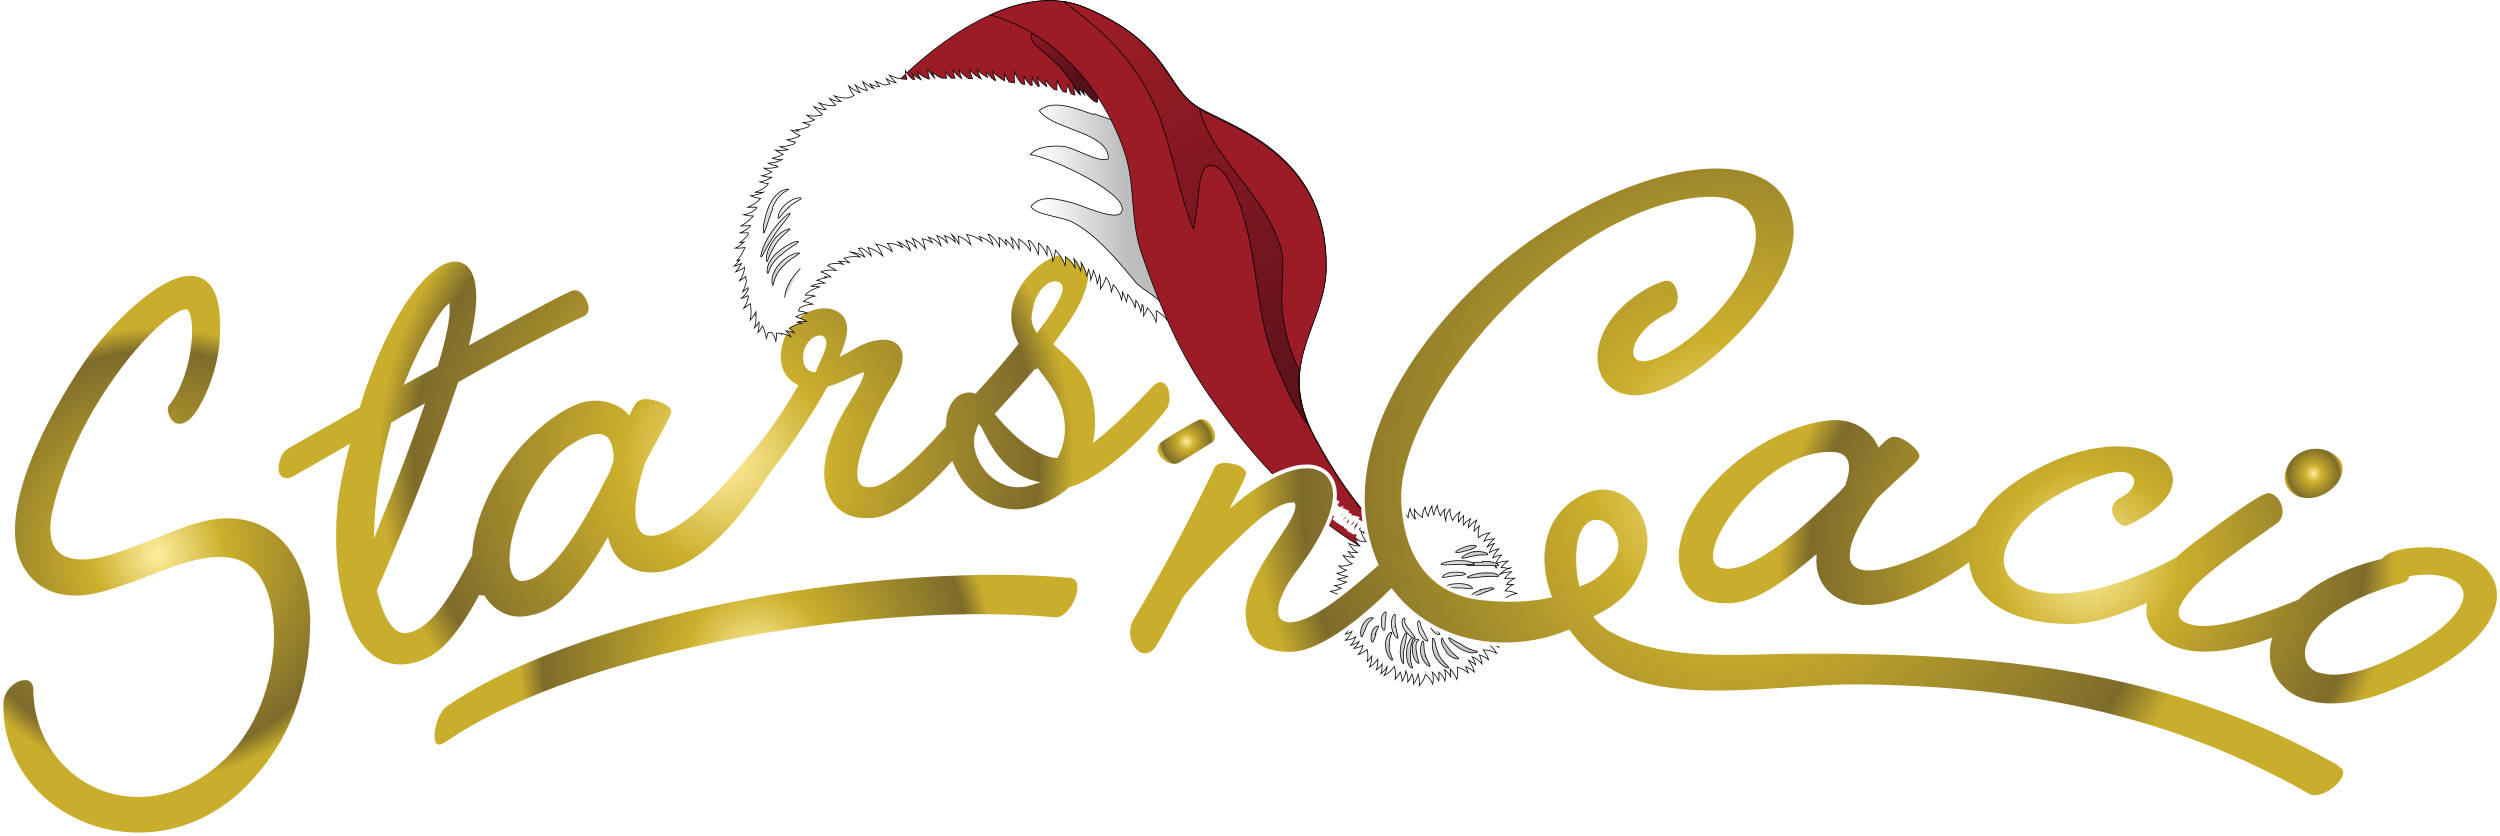 <svg xmlns="http://www.w3.org/2000/svg" xmlns:xlink="http://www.w3.org/1999/xlink" id="b" data-name="Layer 2" viewBox="0 0 652.8 218.2"><defs><style>      .bg {        mask: url(#i);      }      .bh {        mask: url(#g);      }      .bi {        mask: url(#e);      }      .bj {        fill: url(#bf);      }      .bj, .bk, .bl, .bm, .bn, .bo, .bp, .bq, .br, .bs, .bt, .bu, .bv, .bw, .bx, .by, .bz, .ca, .cb, .cc, .cd, .ce, .cf, .cg, .ch, .ci, .cj, .ck, .cl, .cm, .cn, .co, .cp, .cq, .cr, .cs, .ct, .cu, .cv, .cw, .cx, .cy, .cz, .da, .db, .dc, .dd, .de, .df, .dg {        stroke-miterlimit: 10;      }      .bj, .bk, .bl, .bm, .bn, .bo, .dg {        stroke: #fff;      }      .bk {        fill: url(#be);      }      .bl {        fill: url(#bb);      }      .bm {        fill: url(#bc);      }      .bn {        fill: url(#ba);      }      .bo {        fill: url(#bd);      }      .bp {        fill: url(#ad);      }      .bp, .bq, .br, .bs, .bt, .bu, .bv, .bw, .bx, .by, .bz, .ca, .cb, .cc, .cd, .ce, .cf, .cg, .ch, .ci, .cj, .ck, .cl, .cm, .cn, .co, .cp, .cq, .cr, .cs, .ct, .cu, .cv, .cw, .cx, .cy, .cz, .da, .db, .dc, .dd, .de, .df {        stroke: #000;        stroke-width: .2px;      }      .bq {        fill: url(#an);      }      .br {        fill: url(#ac);      }      .bs {        fill: url(#at);      }      .bt {        fill: url(#al);      }      .bu {        fill: url(#au);      }      .bv {        fill: url(#aq);      }      .bw {        fill: url(#ax);      }      .bx {        fill: url(#aw);      }      .by {        fill: url(#av);      }      .bz {        fill: url(#az);      }      .ca {        fill: url(#ay);      }      .cb {        fill: url(#ar);      }      .cc {        fill: url(#ak);      }      .cd {        fill: url(#aa);      }      .ce {        fill: url(#ah);      }      .cf {        fill: url(#ag);      }      .cg {        fill: url(#af);      }      .ch {        fill: url(#ae);      }      .ci {        fill: url(#am);      }      .cj {        fill: url(#ap);      }      .ck {        fill: url(#aj);      }      .cl {        fill: url(#ai);      }      .cm {        fill: url(#ao);      }      .cn {        fill: url(#as);      }      .co {        fill: url(#ab);      }      .cp, .dh {        fill: #fff;      }      .di {        filter: url(#f);      }      .dj {        filter: url(#j);      }      .dk {        filter: url(#h);      }      .cq {        fill: #9b1c26;      }      .cr {        fill: url(#s);      }      .cs {        fill: url(#v);      }      .ct {        fill: url(#y);      }      .cu {        fill: url(#w);      }      .cv {        fill: url(#x);      }      .cw {        fill: url(#z);      }      .cx {        fill: url(#k);      }      .cy {        fill: url(#l);      }      .cz {        fill: url(#p);      }      .da {        fill: url(#r);      }      .db {        fill: url(#q);      }      .dc {        fill: url(#o);      }      .dd {        fill: url(#m);      }      .de {        fill: url(#t);      }      .df {        fill: url(#u);      }      .dg {        fill: url(#d);      }      .dh, .dl {        stroke-width: 0px;      }      .dl {        fill: url(#n);      }    </style><radialGradient id="d" data-name="&#xA1;&#xC2;&#xC1;&#x2DA;&#xCF;&#x2C7;&#xCC;&#xCC;&#x2DA;&#xC8; &#x201E;&#xF8FF;&#x2021;&#x2030;&#xCB;&#xC2;&#xCC;&#xDA; 8593" cx="189.6" cy="120.1" fx="189.6" fy="120.1" r="90.8" gradientUnits="userSpaceOnUse"><stop offset="0" stop-color="#ffeea0"></stop><stop offset=".3" stop-color="#cbaf2c"></stop><stop offset=".9" stop-color="#7d6b2b"></stop><stop offset="1" stop-color="#c9ad2d"></stop></radialGradient><filter id="f" x="189.7" y="36.4" width="124.9" height="64.9" color-interpolation-filters="sRGB" filterUnits="userSpaceOnUse"></filter><mask id="e" data-name="mask" x="189.7" y="36.4" width="124.9" height="64.9" maskUnits="userSpaceOnUse"><g class="di"><image width="126" height="66" transform="translate(189.5 35.8)"></image></g></mask><filter id="h" x="279.7" y="42.4" width="83.8" height="112.7" color-interpolation-filters="sRGB" filterUnits="userSpaceOnUse"></filter><mask id="g" data-name="mask-1" x="279.7" y="42.4" width="83.8" height="112.7" maskUnits="userSpaceOnUse"><g class="dk"><image width="85" height="114" transform="translate(279.5 41.8)"></image></g></mask><filter id="j" x="344.5" y="139.3" width="48.6" height="48.6" color-interpolation-filters="sRGB" filterUnits="userSpaceOnUse"></filter><mask id="i" data-name="mask-2" x="344.5" y="139.3" width="48.6" height="48.6" maskUnits="userSpaceOnUse"><g class="dj"><image width="50" height="49" transform="translate(343.5 138.8)"></image></g></mask><linearGradient id="k" x1="319.8" y1="279.9" x2="316.4" y2="259.2" gradientTransform="translate(-125.8 -111.6) rotate(-22.6)" gradientUnits="userSpaceOnUse"><stop offset="0" stop-color="#531019"></stop><stop offset="1" stop-color="#9b1c26"></stop></linearGradient><linearGradient id="l" x1="303.2" y1="306.5" x2="324.1" y2="313.7" gradientTransform="translate(-125.8 -111.6) rotate(-22.6)" gradientUnits="userSpaceOnUse"><stop offset="0" stop-color="#fff"></stop><stop offset="1" stop-color="#bbbdbf"></stop></linearGradient><linearGradient id="m" x1="351.2" y1="395.2" x2="341.4" y2="267.8" xlink:href="#k"></linearGradient><linearGradient id="n" x1="349.8" y1="417.9" x2="340.5" y2="396.9" xlink:href="#k"></linearGradient><radialGradient id="o" cx="356.2" cy="435.6" fx="356.2" fy="435.6" r="22.9" gradientTransform="translate(-125.8 -111.6) rotate(-22.6)" gradientUnits="userSpaceOnUse"><stop offset="0" stop-color="#fff"></stop><stop offset="1" stop-color="#bbbdbf"></stop></radialGradient><radialGradient id="p" cx="356.2" cy="435.6" fx="356.2" fy="435.6" r="22.9" xlink:href="#o"></radialGradient><radialGradient id="q" cx="356.2" cy="435.6" fx="356.2" fy="435.6" r="22.9" xlink:href="#o"></radialGradient><radialGradient id="r" cx="356.2" cy="435.6" fx="356.2" fy="435.6" r="22.9" xlink:href="#o"></radialGradient><radialGradient id="s" cx="356.2" cy="435.6" fx="356.2" fy="435.6" r="22.9" xlink:href="#o"></radialGradient><radialGradient id="t" cx="356.2" cy="435.6" fx="356.2" fy="435.6" r="22.9" xlink:href="#o"></radialGradient><radialGradient id="u" cx="356.2" cy="435.6" fx="356.2" fy="435.6" r="22.9" xlink:href="#o"></radialGradient><radialGradient id="v" cx="356.2" cy="435.6" fx="356.2" fy="435.6" r="22.9" xlink:href="#o"></radialGradient><radialGradient id="w" cx="356.2" cy="435.6" fx="356.2" fy="435.6" r="22.9" xlink:href="#o"></radialGradient><radialGradient id="x" cx="356.2" cy="435.6" fx="356.2" fy="435.6" r="22.9" xlink:href="#o"></radialGradient><radialGradient id="y" cx="356.2" cy="435.6" fx="356.2" fy="435.6" r="22.9" xlink:href="#o"></radialGradient><radialGradient id="z" cx="356.2" cy="435.6" fx="356.2" fy="435.6" r="22.9" xlink:href="#o"></radialGradient><radialGradient id="aa" cx="356.2" cy="435.6" fx="356.2" fy="435.6" r="22.9" xlink:href="#o"></radialGradient><radialGradient id="ab" cx="356.2" cy="435.6" fx="356.2" fy="435.6" r="22.9" xlink:href="#o"></radialGradient><radialGradient id="ac" cx="356.2" cy="435.6" fx="356.2" fy="435.6" r="22.9" xlink:href="#o"></radialGradient><radialGradient id="ad" cx="356.2" cy="435.6" fx="356.2" fy="435.6" r="22.9" xlink:href="#o"></radialGradient><radialGradient id="ae" cx="356.2" cy="435.6" fx="356.2" fy="435.6" r="22.9" xlink:href="#o"></radialGradient><radialGradient id="af" cx="356.2" cy="435.6" fx="356.2" fy="435.6" r="22.9" xlink:href="#o"></radialGradient><radialGradient id="ag" cx="356.2" cy="435.6" fx="356.2" fy="435.6" r="22.9" xlink:href="#o"></radialGradient><radialGradient id="ah" cx="356.2" cy="435.6" fx="356.2" fy="435.6" r="22.9" xlink:href="#o"></radialGradient><radialGradient id="ai" cx="356.2" cy="435.6" fx="356.2" fy="435.6" r="22.9" xlink:href="#o"></radialGradient><radialGradient id="aj" cx="356.2" cy="435.6" fx="356.2" fy="435.6" r="22.9" xlink:href="#o"></radialGradient><radialGradient id="ak" cx="356.2" cy="435.6" fx="356.2" fy="435.6" r="22.9" xlink:href="#o"></radialGradient><radialGradient id="al" cx="356.2" cy="435.6" fx="356.2" fy="435.6" r="22.9" xlink:href="#o"></radialGradient><radialGradient id="am" cx="356.2" cy="435.6" fx="356.2" fy="435.6" r="22.9" xlink:href="#o"></radialGradient><radialGradient id="an" cx="356.2" cy="435.6" fx="356.2" fy="435.6" r="22.9" xlink:href="#o"></radialGradient><radialGradient id="ao" cx="356.2" cy="435.6" fx="356.2" fy="435.6" r="22.9" xlink:href="#o"></radialGradient><radialGradient id="ap" cx="356.2" cy="435.6" fx="356.2" fy="435.6" r="22.9" xlink:href="#o"></radialGradient><radialGradient id="aq" cx="356.2" cy="435.6" fx="356.2" fy="435.6" r="22.9" xlink:href="#o"></radialGradient><radialGradient id="ar" cx="356.2" cy="435.6" fx="356.2" fy="435.6" r="22.9" xlink:href="#o"></radialGradient><radialGradient id="as" cx="356.2" cy="435.6" fx="356.2" fy="435.6" r="22.9" xlink:href="#o"></radialGradient><linearGradient id="at" x1="244.8" y1="299.3" x2="232.4" y2="298.9" gradientTransform="translate(-125.8 -111.6) rotate(-22.6)" gradientUnits="userSpaceOnUse"><stop offset="0" stop-color="#fff"></stop><stop offset="1" stop-color="#d0d2d3"></stop></linearGradient><linearGradient id="au" x1="245.5" y1="280.1" x2="233.2" y2="279.7" xlink:href="#at"></linearGradient><linearGradient id="av" x1="245.3" y1="286.1" x2="232.9" y2="285.6" xlink:href="#at"></linearGradient><linearGradient id="aw" x1="245.2" y1="288.8" x2="232.8" y2="288.3" xlink:href="#at"></linearGradient><linearGradient id="ax" x1="245" y1="292.1" x2="232.7" y2="291.6" xlink:href="#at"></linearGradient><linearGradient id="ay" x1="244.9" y1="295.2" x2="232.6" y2="294.8" xlink:href="#at"></linearGradient><linearGradient id="az" x1="245.5" y1="280.6" x2="233.2" y2="280.2" xlink:href="#at"></linearGradient><radialGradient id="ba" data-name="&#xA1;&#xC2;&#xC1;&#x2DA;&#xCF;&#x2C7;&#xCC;&#xCC;&#x2DA;&#xC8; &#x201E;&#xF8FF;&#x2021;&#x2030;&#xCB;&#xC2;&#xCC;&#xDA; 8593" cx="453.4" cy="125.6" fx="453.4" fy="125.6" r="126.5" xlink:href="#d"></radialGradient><radialGradient id="bb" data-name="&#xA1;&#xC2;&#xC1;&#x2DA;&#xCF;&#x2C7;&#xCC;&#xCC;&#x2DA;&#xC8; &#x201E;&#xF8FF;&#x2021;&#x2030;&#xCB;&#xC2;&#xCC;&#xDA; 8593" cx="604.1" cy="123.7" fx="604.1" fy="123.7" r="7.5" xlink:href="#d"></radialGradient><radialGradient id="bc" data-name="&#xA1;&#xC2;&#xC1;&#x2DA;&#xCF;&#x2C7;&#xCC;&#xCC;&#x2DA;&#xC8; &#x201E;&#xF8FF;&#x2021;&#x2030;&#xCB;&#xC2;&#xCC;&#xDA; 8593" cx="545" cy="146.7" fx="545" fy="146.7" r="80.4" xlink:href="#d"></radialGradient><radialGradient id="bd" data-name="&#xA1;&#xC2;&#xC1;&#x2DA;&#xCF;&#x2C7;&#xCC;&#xCC;&#x2DA;&#xC8; &#x201E;&#xF8FF;&#x2021;&#x2030;&#xCB;&#xC2;&#xCC;&#xDA; 8593" cx="309.8" cy="115.3" fx="309.8" fy="115.3" r="7.2" xlink:href="#d"></radialGradient><radialGradient id="be" data-name="&#xA1;&#xC2;&#xC1;&#x2DA;&#xCF;&#x2C7;&#xCC;&#xCC;&#x2DA;&#xC8; &#x201E;&#xF8FF;&#x2021;&#x2030;&#xCB;&#xC2;&#xCC;&#xDA; 8593" cx="197.4" cy="172.3" fx="197.4" fy="172.3" r="61.8" xlink:href="#d"></radialGradient><radialGradient id="bf" data-name="&#xA1;&#xC2;&#xC1;&#x2DA;&#xCF;&#x2C7;&#xCC;&#xCC;&#x2DA;&#xC8; &#x201E;&#xF8FF;&#x2021;&#x2030;&#xCB;&#xC2;&#xCC;&#xDA; 8593" cx="41.1" cy="144.6" fx="41.1" fy="144.6" r="59.1" xlink:href="#d"></radialGradient></defs><g id="c" data-name="Layer 1"><g><path class="dg" d="M126.2,156c.1.2.2.3.3.5,2.3,3.2,5.7,5.1,9.3,5,.5,0,1,0,1.6-.1,7-1.1,12.2-4.6,21.2-19.9.6,2,1.6,3.8,3,5.2,3.8,3.8,10.2,4.4,16.6,1.3,9.6-4.6,18.4-16.7,22.4-23,0,0,0,0,0-.1,4.6-5.9,11-14.8,15.8-23.5,2.2-.6,4.3-1.6,6-2.4.9-.4,1.9-.9,2.6-1.1-.2.9-1.1,3-3.7,7-6.5,10.3-8.3,19.6-4.9,25.6,2,3.5,5.5,5.4,10,5.3.8,0,1.6,0,2.5-.2,6.4-1,14.1-8.2,19.6-14.3,3,7.3,9.5,12.3,17,12.2,1.4,0,2.9-.2,4.4-.6,3.7-1.1,6.7-2.8,9.5-5.2,11.5-3.4,24.7-19.1,25.6-20.6,1.1-1.3,1.1-4.5.3-6.2-.7-1.4-1.8-1.6-2.3-1.6-.7,0-1.4.3-2.1,1-6.1,6.5-10.9,11.1-14.8,14.2.5-3.1.5-6.5-.2-10-1.1-6.5-5.4-10.3-9.1-13.7-.4-.3-.7-.6-1.1-1,3.6-4.9,6.1-8.8,7.4-11.8,1.8-4.4,2.1-7.6.7-9.7-1-1.5-2.7-2.3-5.4-2.4-5.9,0-14.3,7.9-14.8,15.7-.2,2.8.4,5.5,1.8,8.1-3.4,4.2-7.3,8.8-10.8,12.5-1.9-.6-4.2,0-5.8,1.8-1.1,1.2-2.3,3.5-2.3,7.2-9.2,10.3-15.2,15.1-19,15.5-2,.2-2.5-.6-2.7-.9-2.1-3.7,3.5-16.4,8.2-24.1,3.1-4.8,4-8.6,2.5-11.1-1.8-3.2-6.9-3.2-12.6,0l-.3.2c-.7.4-1.5.8-2.4,1.3.6-1.5,1-2.8,1.3-4.2.6-2.9-.2-4.7-1-5.7-1.2-1.4-3-2.2-5.2-2.2-5.4,0-11.3,4.7-11.9,12.4-.2,3.9,1.4,6.8,4.4,8.4-2.3,3.9-5.3,8.7-8.8,13.2-1.2,1.6-2.5,3.2-3.8,4.6,0,0,0,0,0,0,0,0,0,0-.1.1-.2.2-.3.3-.4.5,0,0,0,0,0,0-1.8,2.2-7.8,9.3-11.4,12.5-7.4,6.7-11.5,7.7-13.3,7.7-1.1,0-1.9-.3-2.5-1.1-.9-1.2-2.5-5.3,1.4-17.2,1-2,2.1-4,3.1-5.8,3.8-6.9,4-7.5,3.7-8.4-.6-1.9-5-3.2-7.1-3.2-1,0-1.8.3-2.3.7-.6.4-1.2,1.2-2.1,3.2-3-3.1-8-4.3-12.6-2.9-6.8,2.1-20,11.9-26.4,28.9-1.6,4.4-2.3,8.1-2.4,11.2-7.3,14.5-11.6,18.1-14.7,19.4-.9.4-1.7.6-2.4.6-1.1,0-2.7-.4-4.6-4.2-.8-1.6-1.5-3.7-2.2-6.4,4.8-10.8,14.3-33.6,20.9-53.3l.3-.8c13.1-7.4,25.6-13.9,32.8-17.2.4-.2,1.7-1.1,1.2-3.3-.4-1.8-2-4.4-4-4.3h-.5c-1.3.4-6.4,2.9-26.4,13.9,2.3-9.5,2.2-16.2-.3-19.4-1-1.3-2.5-2-4.1-2-6.8,0-17.7,13.3-25.3,38.3-4.6,2.7-8.7,5-11.9,6.8-4.9,2.8-6.6,3.7-6.9,4-1.9,1.1-2.9,4.7-2.3,6.6.5,1.8,2.5,2.4,4.4,1.3,0,0,5.5-3.1,13.8-7.9-1,3.8-1.8,7.6-2.5,11.5-2.1,13.7-.4,32.7,6.8,41,2.7,3.1,6,4.6,9.7,4.6,2.3,0,4.7-.6,7.2-1.8,5.2-2.4,10.1-9.7,13.6-16.3ZM270,81.8c1.1-7.7,6.2-9,6.9-7,.6,1.5-2.1,6.1-6.1,11.3-.8-1.3-1.2-2.8-.8-4.4ZM270.6,96.5c3,3.8,6.1,7.8,6.8,13,.5,3.4-.1,6.9-1.6,9.6-6.1-.6-12.6-7.6-15.4-11,2.8-3.1,6.6-7.2,10.3-11.5ZM255,113.7l.7-2.1s0,0,0,0c.7.8,4.5,11.9,14.1,14.4-1,.3-2,.7-3.3.7-7.2.5-12.7-7.2-11.5-13ZM215.1,90.7c-.2,1-1.3,3.2-2.5,6-1.6-.3-2.4-1.3-2.4-3.5,0-4.9,6.2-7.3,4.9-2.5ZM154.3,114.1c.7-.2,1.4-.3,1.9-.3.9,0,1.6.3,2.1.8,1.4,1.5,1.5,4.6,1.4,5.7l-.9,2.6c-.2.4-.6,1.1-1.1,2.1-8.5,17-15.6,25.9-21.3,26.2-.6,0-2.1,0-2.7-3.2-1.4-8.6,7.2-29.7,20.4-33.8ZM116.9,80.2c.1,1.3,0,5.1-3,15.1l-7.5,4.1c4.3-10.5,8.7-17.5,10.5-19.2ZM102.6,110.7c2.4-1.5,5-2.9,7.5-4.3-3.1,9.1-7.1,19.6-11.9,31.5.3-9.8,2.3-19.9,4.4-27.1Z"></path><g><g class="bi"><image width="126" height="66" transform="translate(189.5 35.8)"></image></g><g class="bh"><image width="85" height="114" transform="translate(279.5 41.8)"></image></g><g class="bg"><image width="50" height="49" transform="translate(343.5 138.8)"></image></g><g><path class="cq" d="M234.1,21.7s27.1-29,49.3-19.7c22.2,9.3,20.9,20.8,29.3,25.9,8.4,5.1,34,12,33.6,41.9-.2,15-13.5,24.7-3,44.3,10.5,19.7,19.6,26.3,19.6,26.3l-5.5,3.1s-27.1-18-36.5-35.7c-9.5-17.7-13.9-25.8-20.6-40.3-6.8-14.4-66.1-45.9-66.1-45.9Z"></path><path class="cx" d="M281.9,44.2c-.4.7-.8,1.3-1.3,1.9,5.8,4.6,10.1,8.8,11.7,12.2.6-2.7.9-5.4.9-8.1,0-5.2-1.3-10.1-2.7-15.1-1.4-4.8-2.9-9.6-5.5-13.9-1.3-2.2-2.9-4.3-4.8-6.1-1.6-1.5-3.4-2.8-5.1-4.2-1-.8-3.3-3.2-5.2-2.2-1.6.8.1,2.6.7,3.2,1,1,2.2,1.9,3.3,2.9,1.7,1.4,3.2,3,4.5,4.7,3.1,3.9,5.4,8.5,6,13.4.4,3.8-.3,7.7-2.5,11.4Z"></path><path class="cp" d="M319.8,53.7c0-.3,0-.7-.1-1,.5-1.1,1.2-2.2,2.2-3.1-.9.3-1.7.6-2.5,1.1.2-1,.5-2,1-3-.6.4-1.2.9-1.7,1.5,0,0,0-.2-.1-.2,0-1.2.4-2.4,1.1-3.5-.8.5-1.4,1.1-2,1.8-.2-.3-.4-.6-.6-.9-.2-1.2-.2-2.4.1-3.7-.4.5-.8,1-1.1,1.6,0-.9,0-1.9.3-2.8-.6.6-1,1.2-1.4,1.9-.8-1.2-1.3-2.5-1.5-3.9-.2.7-.4,1.3-.5,2-.3-.9-.4-1.9-.3-2.9-.2.4-.4.8-.6,1.2-.2-.8-.2-1.7,0-2.5-.5.7-.9,1.5-1.1,2.3-.3-.2-.6-.5-.9-.7,0-.8,0-1.6.2-2.5-.5.5-.9,1.1-1.2,1.7,0,0,0,0,0,0-.8-1.2-1.3-2.5-1.5-4-.3.8-.4,1.5-.5,2.3,0,0,0,0,0,0,0,0,0,0,0,0,0,0,0,0,0,0-.7-1-1.2-2.2-1.5-3.5-.2.7-.3,1.3-.4,2-.8-.8-1.4-1.7-1.8-2.8,0,.7,0,1.4,0,2.1-.5-.9-.9-2-1.1-3.1-.2.6-.3,1.3-.4,1.9-.5-1.1-.9-2.2-1-3.4-.4.9-.6,1.9-.7,2.8-.2-.1-.4-.2-.7-.3-.4-1-.6-2-.7-3.1-.4.8-.6,1.6-.8,2.4-.2-.1-.4-.2-.6-.3-.5-.9-.9-1.9-1-3-.3.8-.4,1.5-.5,2.3-.3-.1-.6-.3-.9-.4-.6-.9-1.1-1.9-1.4-3-.2.8-.3,1.5-.3,2.3,0,0,0,0-.1,0-.9-1.1-1.6-2.3-2-3.7-.2.9-.2,1.9-.2,2.8-.2,0-.4-.2-.6-.3-.6-1-1-2.1-1.2-3.2-.2.9-.4,1.7-.4,2.6-.3-.1-.6-.2-.9-.3-.4-.9-.7-2-.7-3-.4.8-.6,1.7-.7,2.5-.2,0-.5-.2-.8-.3-1.1-.8-2-1.8-2.7-2.9,0,.5,0,.9.2,1.3-.5-.5-.9-1.1-1.3-1.7,0,.6.1,1.1.2,1.7-.7-.6-1.3-1.4-1.7-2.2,0,.8.1,1.5.3,2.2-.3,0-.6-.2-1-.3-.4-.8-.7-1.6-.9-2.5-.2.7-.3,1.4-.4,2.1-.3,0-.5-.1-.8-.2-.7-.9-1.2-1.8-1.5-2.9-.1.8-.2,1.7-.1,2.5-.3,0-.5-.1-.8-.2-.8-.7-1.6-1.5-2.2-2.5,0,.6.1,1.2.3,1.8-.9-.6-1.8-1.4-2.4-2.4.1.8.3,1.6.5,2.3-.1,0-.2,0-.4,0-.6-.7-1.1-1.4-1.5-2.3,0,.7,0,1.4,0,2.1,0,0-.2,0-.3,0-.7-.6-1.3-1.4-1.8-2.3,0,.7,0,1.4.2,2-.3,0-.5,0-.8-.1-.8-.9-1.5-2-1.9-3.2-.1,1-.1,1.9,0,2.9-.5,0-1-.1-1.4-.2-.5-.7-.9-1.4-1.2-2.2,0,.7,0,1.3,0,1.9-1.1-.6-2.2-1.4-3.1-2.4.2.8.5,1.5.8,2.3,0,0,0,0,0,0-.1,0-.2,0-.4-.1-.8-.6-1.4-1.3-2-2.1,0,.5.1,1,.3,1.4-1-.5-1.9-1.1-2.7-2,.3.9.6,1.7,1,2.4,0,0,0,0,0,0-1.1-.6-2.1-1.3-3-2.4.2.8.4,1.5.7,2.3-.3,0-.7,0-1,0-.9-.6-1.8-1.3-2.5-2.2.2.8.4,1.5.7,2.2,0,0,0,0,0,0-.9-.6-1.6-1.3-2.3-2.2.1.7.3,1.5.6,2.1-.3,0-.7,0-1,0-.6-.5-1.1-1-1.5-1.7,0,.6.2,1.2.3,1.7-.5,0-.9,0-1.3,0-.9-.4-1.7-.9-2.5-1.6.2.5.5,1.1.7,1.6-.7-.6-1.3-1.4-1.8-2.3,0,.9.1,1.7.4,2.5-.1,0-.2,0-.3,0-1-.4-2-1-2.8-1.8.2.7.5,1.4.9,2,0,0,0,0,0,0-.8-.4-1.6-.9-2.3-1.6.2.5.4,1,.7,1.5-.2,0-.4,0-.6,0-.7-.6-1.4-1.4-1.9-2.3,0,.8.2,1.6.4,2.3-1.6,0-3.2-.4-4.6-1.1.5.7,1.1,1.4,1.8,2,0,0-.1,0-.2,0-.8-.2-1.6-.6-2.4-1.1.3.5.6.9,1,1.4-.4,0-.8.2-1.2.3-.9-.2-1.8-.6-2.6-1,.3.5.7,1,1.1,1.4,0,0,0,0,0,0-.9,0-1.8-.3-2.6-.7.3.4.7.8,1.1,1.2,0,0,0,0,0,0-1-.4-2-1-2.9-1.8.3.8.7,1.6,1.2,2.3,0,0-.2,0-.3,0-1-.3-2-.7-2.9-1.4.4.7.8,1.4,1.3,2-1.1-.4-2.1-1-3-1.8.4.9.8,1.8,1.4,2.5,0,0,0,0,0,0l-1.1.6c-1.4.2-2.7,0-4.1-.5.6.6,1.2,1.1,1.8,1.5-1,0-2-.3-3-.8.5.6,1,1.2,1.6,1.7-.1,0-.2.2-.4.2-1.3,0-2.6-.2-3.9-.7.6.6,1.2,1.2,1.8,1.7-1.1,0-2.1-.3-3.2-.8.7.8,1.4,1.4,2.2,2-.1,0-.2.2-.3.3-1.2.2-2.4.3-3.7,0,.6.5,1.3.9,2,1.2-.9.4-1.9.7-3,.7.6.3,1.2.5,1.8.6-.1.2-.3.3-.4.5-1,.4-2.1.7-3.2.8.2.1.5.2.7.3-.7,0-1.4,0-2-.2.7.6,1.5,1,2.3,1.4-1,.6-2.2,1-3.4,1.1.7.3,1.5.5,2.2.6-.1.2-.3.3-.4.5-1.1.4-2.3.7-3.6.7.7.3,1.3.6,2,.8-1,.2-2.1.3-3.2.1.7.4,1.3.8,2,1.1-.9.5-1.8.8-2.8,1,.8.3,1.7.4,2.5.4,0,0,0,0,0,0-1.1.5-2.3.9-3.6.9.8.4,1.6.6,2.5.8,0,0,0,.1-.1.2-1.1.3-2.3.4-3.5.3.6.4,1.3.7,2,1-.8.5-1.7.8-2.6,1,.9.2,1.7.4,2.6.4h0c-.9.6-1.9,1-3.1,1.2.7.2,1.5.4,2.2.4,0,.1-.1.3-.2.4-.9.9-1.9,1.5-3.2,1.9.7.1,1.4.1,2.1,0,0,0,0,0,0,0-1,.5-2.1.8-3.3.9.8.4,1.7.6,2.6.7,0,0,0,0,0,0-.9,1-2,1.8-3.3,2.3.8,0,1.6,0,2.3,0,0,.2-.1.3-.2.5-.9.7-2,1.3-3.2,1.5.9.2,1.7.3,2.5.3,0,0,0,0,0,0-.9,1.1-2,1.9-3.2,2.6.8,0,1.7,0,2.4-.2,0,0,0,.2,0,.3-.8.7-1.6,1.3-2.6,1.7.7,0,1.4,0,2.1,0,0,.2,0,.3-.1.5-.6.8-1.3,1.5-2.2,2.1.4,0,.8-.1,1.2-.2-.7.6-1.4,1.2-2.3,1.6.9,0,1.7,0,2.5-.2-.5,1.3-1.2,2.5-2.1,3.5.3,0,.5-.2.8-.3-.4.6-.9,1.1-1.5,1.7.6-.2,1.3-.4,1.9-.7-.4.8-.9,1.5-1.5,2.2.8-.3,1.6-.7,2.3-1.2,0,.1,0,.3,0,.4-.2,1.1-.6,2.1-1.3,3.1.6-.3,1.1-.7,1.6-1.1,0,.4.1.8.2,1.2-.2,1-.5,1.9-1,2.8.5-.3.9-.7,1.4-1.1,0,.2,0,.3.1.4-.4.9-1,1.7-1.8,2.4.6-.2,1.2-.4,1.7-.7,0,.1.1.3.1.4-.2,1-.6,2-1.2,2.9.6-.4,1.2-.8,1.7-1.2.3,1.4.3,2.8,0,4.3.6-.7,1.1-1.5,1.5-2.2,0,0,0,0,0,.1,0,.3,0,.5,0,.8,0,0-.1,0-.2,0,0,0,.2.2.2.2,0,1,0,2.1-.4,3.1.5-.5.9-1,1.2-1.5,0,.9,0,1.8-.3,2.7.5-.5.9-1.1,1.2-1.7.5,1,.8,2.1,1,3.3.2-.5.3-1.1.5-1.6.3,0,.6,0,.9,0,.5.7.9,1.4,1.1,2.3.1-.7.2-1.4.1-2.1.3,0,.6,0,.9,0,.1,0,.3,0,.4,0,0,.1,0,.3.1.4.1-.1.2-.2.3-.3.7.2,1.4.4,2.1.8-.4-.5-.8-1-1.3-1.5.8,0,1.5.2,2.2.5-.4-.5-.9-.9-1.3-1.2,1-.6,2-1.1,3.2-1.3-.4-.1-.8-.2-1.2-.3.8-.2,1.6-.2,2.5-.2-.9-.5-1.9-.9-2.8-1.2,0,0,0,0,0,0,.9-.5,1.9-.8,3-1-.8-.3-1.5-.4-2.3-.5.1-.3.2-.5.3-.8,1-.6,2.1-.9,3.4-1-.8-.3-1.6-.6-2.4-.7.9-.7,1.9-1.2,3-1.4-.8-.2-1.7-.3-2.5-.2,0-.1.1-.3.2-.4,1-.8,2.2-1.4,3.5-1.8-.7-.1-1.5-.2-2.2-.2,1.1-.5,2.3-.8,3.6-.8-.7-.3-1.4-.6-2.1-.7.8-.4,1.7-.6,2.6-.7-.2,0-.4-.2-.7-.2.6,0,1.2,0,1.8,0-.8-.6-1.7-1-2.6-1.3,0,0,0,0,.1-.1,1.2-.4,2.5-.5,3.8-.3-.7-.5-1.4-.9-2.2-1.2.2-.1.3-.3.5-.4,1.2-.3,2.4-.3,3.6,0-.4-.3-.8-.6-1.2-.8.9,0,1.8.1,2.8.4-.4-.4-.9-.8-1.4-1.2,1.3-.4,2.7-.5,4.2-.3-.8-.6-1.7-1-2.6-1.3,0,0,.1,0,.2,0,1.3.2,2.5.6,3.6,1.3-.4-.8-1-1.5-1.6-2.2.2,0,.4-.1.6-.2,1,.5,1.9,1.2,2.7,2.1-.2-.8-.5-1.5-.9-2.2,1.4.4,2.7,1.1,3.9,2.2-.5-1.1-1-2.2-1.8-3.1,1.6.3,3.1,1,4.3,2-.3-.8-.8-1.5-1.3-2.2,1.4,0,2.7.4,4,1.1-.4-.6-.9-1.1-1.3-1.5,1.2.5,2.4,1.3,3.3,2.3-.3-1-.7-1.8-1.2-2.7,1.1.5,2,1.1,2.8,2-.3-.9-.6-1.7-1.1-2.5,1.3.7,2.5,1.6,3.4,2.9-.2-1-.4-1.9-.8-2.8,1,.2,1.9.6,2.7,1.1-.3-.5-.7-1-1.1-1.5,1.3.4,2.4,1.1,3.3,2.2-.3-.9-.6-1.8-1.1-2.6,0,0,0,0,.1,0,1,.4,1.9,1,2.7,1.9-.2-.7-.5-1.3-.8-1.9,1.1.4,2,.9,2.9,1.7-.3-.7-.6-1.4-1-2,0,0,0,0,0,0,.8.7,1.4,1.5,1.9,2.5,0-.7,0-1.4-.2-2.1,1.3.5,2.4,1.3,3.3,2.3-.3-1-.6-1.9-1.1-2.7,1.5.3,2.8.8,4,1.8-.2-.5-.4-.9-.7-1.3,1.3.5,2.5,1.2,3.6,2.2-.3-1-.8-1.9-1.3-2.7.1,0,.2,0,.4,0,1.1.9,2,1.9,2.6,3.2,0-.8,0-1.6-.2-2.4.8.5,1.4,1.2,2,2,0-.5-.2-1-.3-1.5.8.7,1.5,1.5,2.1,2.4,0-1-.3-2-.6-2.9.9.8,1.6,1.8,2.1,3,0-.9,0-1.8-.1-2.6,1.3.8,2.3,1.8,3.1,3.1,0-.9-.3-1.8-.6-2.7.2,0,.3,0,.5.1.9,1,1.7,2.2,2.1,3.6.2-1,.2-2,0-3,0,0,.2,0,.2,0,.9.9,1.6,1.9,2.1,3.1,0-.8,0-1.6,0-2.4,0,0,0,0,.1,0,.8,1.2,1.3,2.5,1.4,4,.4-.9.6-1.9.7-2.9,1.1,1.1,2,2.4,2.5,4,.1-.8.2-1.6.1-2.3,1.1.8,1.9,1.7,2.5,2.9,0-.8-.1-1.6-.3-2.4.8.9,1.4,2,1.8,3.2.1-.8.2-1.5.1-2.2.7,1.1,1.2,2.3,1.5,3.6.2-.6.3-1.2.4-1.8.4.9.6,1.8.6,2.8.3-.8.6-1.6.7-2.5.5,1.1.9,2.2,1,3.5.3-.8.5-1.5.6-2.3.3,1.2.4,2.4.2,3.7.7-1,1.2-2,1.5-3.1.8,1.1,1.3,2.4,1.4,3.8.2-.6.4-1.2.5-1.9,1,1.1,1.8,2.5,2.2,4,.1-.7.2-1.4.2-2.1.4.8.8,1.7,1,2.6.2-.6.3-1.2.4-1.9.8,1,1.5,2.1,1.9,3.4.1-.6.2-1.2.2-1.9,0,0,0,0,0,0,.6.9,1.1,1.9,1.3,3,.2-.6.3-1.3.3-1.9,0,0,.1,0,.2.1.2.9.3,1.9.2,2.9.4-.7.8-1.4,1-2.1,1,1,1.8,2.3,2.3,3.7.1-1,.1-2,0-3,1.1.6,2,1.4,2.8,2.4-.1-.7-.3-1.4-.6-2.1.3,0,.5,0,.8,0,.6.8,1.1,1.7,1.5,2.8.1-1,.2-2,0-2.9.2,0,.4,0,.7-.2,1.2.2,2.4.7,3.5,1.4-.5-.8-1-1.5-1.6-2.2,0,0,.1,0,.2-.1,0,0,0,0,0,0,.1,0,.3-.2.5-.3,1.1.1,2.1.4,3.1,1-.4-.6-.9-1.2-1.5-1.7,1-.3,2.1-.5,3.2-.4-.7-.4-1.5-.8-2.3-1,.1-.1.2-.2.3-.4,1.2-.2,2.5-.2,3.8,0-.8-.6-1.6-1.1-2.4-1.5.9-.9,2-1.5,3.3-1.9-.5,0-.9-.1-1.4-.1.9-.3,1.9-.5,2.9-.6-.9-.4-1.9-.7-2.9-.9,0,0,0,0,0,0,1-.5,2.1-.7,3.3-.8-.8-.4-1.7-.7-2.6-.8.2-.4.3-.8.5-1.1,0,0,0,0,0,0,.8-.4,1.6-.7,2.5-.8-.5-.2-1-.3-1.5-.4.8-.9,1.8-1.6,2.9-2.1-1,0-1.9,0-2.8.2.9-.7,2-1.3,3.1-1.6-.9-.2-1.9-.2-2.8-.2,0-.3.1-.5.2-.8.7-1,1.6-1.9,2.7-2.6-.5,0-1.1.1-1.6.2.6-.6,1.2-1.1,1.9-1.5-.8,0-1.6.2-2.3.4.8-.8,1.8-1.4,2.9-1.9-.8,0-1.6,0-2.4,0,.9-.9,1.9-1.6,3.1-2.2-1.1,0-2.2,0-3.3.3.4-1.1.9-2.1,1.7-3-.3.1-.7.3-1,.5.5-.7,1.2-1.2,1.9-1.7-1,.1-1.9.3-2.7.7ZM238.5,19.9c0,0-.1,0-.2,0,0,0,0-.2,0-.2,0,0,0,.1.1.2Z"></path><path class="cy" d="M285.5,29.9c-3.7-1.2-10.5-4.3-14.1-1,3.4,5,18.3,5.6,18,12.6-2.7,1.1-8.5-2.9-11.8-3.3-2.8-.2-6.8,0-8.6,2.2,4.1.1,27.2,10.6,23.7,15.2-1.5,2-9.9-1.8-12.5-2.6-3.5-.8-8.3-2.5-11,.9,1,2.3,8.9,2.7,11.4,4.4,4.2,2.4,7.3,5.6,10.7,9.2,1.7,2,3.5,4,5.4,6.4,2.3,2.2,5.6,3.6,7.7,6.4l-5.1-43c-3.1-4.2-8.8-5.9-13.6-7.6Z"></path><g><path class="cq" d="M312.7,27.9c-8.4-5.1-7.2-16.6-29.3-25.9-8.1-3.4-16.9-1.7-24.8,1.9,1.5.4,2.9.9,4.4,1.5,7.1,2.8,13.3,7.4,18.4,13.1,5.5,6.2,9.7,13.5,12.3,21.4,2.8,8.6,1.4,17.7,4.4,26.3,8.3,24,14.4,32.8,21.5,42.4,20,27,37.8,35.2,37.8,35.2l5.5-3.1s-9-6.7-19.6-26.3c-10.5-19.7,2.8-29.3,3-44.3.4-29.9-25.2-36.8-33.6-41.9Z"></path><path class="dd" d="M289.9,10.7c5.8,5.8,10.1,12.6,13,20.2,3.5,9.4,4.9,19.5,8.7,28.9.3-.8.4-1.8.6-2.7.2-1.4.3-2.8.5-4.2.3-2.6.4-5.4,1.3-7.8.2-.6.5-1.4,1.1-1.7.7-.3,1.5-.3,2.1,0,1.9.7,3.2,2.8,4.1,4.5,2.3,4.1,3.5,8.7,4.6,13.2,2.1,8.8,2.5,18,4.8,26.7,1.1,4.2,2.8,8.3,4.6,12.3,1.4,3.2,3,6.3,5,9.2.5.7.9,1.3,1.4,1.9-2.4-5.5-2.9-10.2-2.4-14.5-1.7-3.5-3.1-7.3-3.8-11.2-.5-2.4-.8-4.8-.8-7.2,0-2.1.1-4.1.2-6.2.1-2.2.2-4.4-.3-6.6-.4-2.1-1.3-4.1-2.2-6-3.3-7-8.6-12.6-13-18.8-2.1-3-4.1-6.2-5.4-9.7-.3-.9-.6-1.8-.9-2.8-.2,0-.3-.2-.5-.3-8.4-5.1-7.2-16.6-29.3-25.9-1.8-.8-3.7-1.3-5.6-1.6,4.2,3.2,8.4,6.5,12.2,10.2Z"></path><g><path class="dl" d="M351.4,133.8c-1.9-1.7-5.6-5.5-7.7-5.8,1.8,6.2,8.6,9.9,13.6,14l3.4-2.6c-3.9-.4-6.6-3-9.3-5.6Z"></path><g><path class="dh" d="M351.3,133.5c.2,1.1.2,2.2-.3,3.2.9-.6,1.7-1.5,2-2.5-.7-.3-1.1-.4-1.8-.7Z"></path><path class="dh" d="M352.2,134.2c.2,1.2,0,2.5-.6,3.6,1.1-.6,2-1.5,2.5-2.6-.8-.4-1.1-.6-1.9-.9Z"></path><path class="dh" d="M353.2,134.6c.4,1,.4,2.2.1,3.2.8-.7,1.5-1.7,1.7-2.8-.7-.2-1.1-.3-1.8-.5Z"></path><path class="dh" d="M354.4,135.5c.2,1.1,0,2.2-.4,3.2,1-.6,1.7-1.4,2.1-2.4-.7-.3-1-.5-1.7-.8Z"></path><path class="dh" d="M354.9,136.3c.4,1.1.5,2.2.3,3.4.9-.8,1.5-1.8,1.7-2.9-.8-.2-1.1-.3-1.9-.4Z"></path><path class="dh" d="M356.5,136.2c.3,1.3.2,2.6-.3,3.8,1.1-.7,1.9-1.7,2.4-2.9-.8-.3-1.2-.5-2-.8Z"></path><path class="dh" d="M357.7,136.7c.2,1.3,0,2.6-.6,3.8,1.2-.6,2.1-1.6,2.6-2.9-.8-.4-1.2-.6-2-1Z"></path><path class="dh" d="M358.4,137.7c.5,1,.6,2.2.4,3.3.8-.8,1.4-1.8,1.5-3-.8-.1-1.1-.2-1.9-.4Z"></path><path class="dh" d="M359.4,138.5c.4,1,.6,2.2.3,3.3.8-.8,1.4-1.8,1.5-2.9-.7-.1-1.1-.2-1.9-.4Z"></path><path class="dh" d="M361,139.5c-1.2-.2-2.3-.7-3.2-1.6.2,1.2.8,2.3,1.8,3.1.6-.6.8-.9,1.4-1.5Z"></path><path class="dh" d="M359.9,139.8c-1.2,0-2.4-.5-3.3-1.2.4,1.2,1.1,2.2,2.1,2.9.5-.7.7-1,1.2-1.7Z"></path><path class="dh" d="M359,141.2c-1.1-.2-2.1-.6-2.8-1.4.2,1.1.8,2,1.6,2.8.5-.5.8-.8,1.3-1.4Z"></path><path class="dh" d="M358,142.3c-.2-1.1,0-2.2.4-3.2-.9.6-1.7,1.4-2.1,2.4.7.3,1,.4,1.7.7Z"></path><path class="dh" d="M356.3,142c0-1.2.3-2.3,1-3.3-1.1.4-2.1,1.2-2.7,2.2.7.4,1,.7,1.7,1.1Z"></path><path class="dh" d="M356.1,141.2c-.4-1.3-.4-2.6.1-3.8-1.1.8-1.9,1.9-2.2,3.1.8.3,1.3.4,2.1.7Z"></path><path class="dh" d="M355.2,139.9c-.4-1.1-.4-2.4,0-3.5-1,.7-1.7,1.8-2,2.9.8.2,1.2.4,2,.6Z"></path><path class="dh" d="M353.6,139.6c-.1-1.2,0-2.5.7-3.5-1.1.5-2,1.4-2.6,2.5.7.4,1.1.6,1.8,1Z"></path><path class="dh" d="M352.6,138.8c0-1.2.3-2.4.9-3.3-1.1.4-2,1.2-2.6,2.3.7.4,1,.6,1.7,1.1Z"></path><path class="dh" d="M351.5,138c0-1.2.4-2.5,1.1-3.4-1.2.4-2.2,1.2-2.8,2.2.7.5,1,.7,1.7,1.2Z"></path><path class="dh" d="M350.4,137.5c0-1.3.4-2.5,1.2-3.6-1.2.4-2.3,1.2-2.9,2.3.7.5,1.1.7,1.8,1.2Z"></path><path class="dh" d="M349.7,136.8c0-1.3.4-2.5,1.1-3.5-1.2.4-2.2,1.2-2.9,2.3.7.5,1.1.7,1.8,1.2Z"></path><path class="dh" d="M348.9,135.5c.3-1.3,1.1-2.5,2.1-3.3-1.3.1-2.6.7-3.6,1.6.6.7.9,1,1.5,1.7Z"></path><path class="dh" d="M348.2,134.4c0-1,.3-2,.9-2.8-1,.3-1.8,1-2.4,1.8.6.4.9.6,1.4,1Z"></path><path class="dh" d="M347.8,133.6c0-1.3.4-2.5,1.1-3.5-1.2.4-2.2,1.2-2.9,2.3.7.5,1.1.7,1.8,1.2Z"></path><path class="dh" d="M347.2,132.7c0-1.4.5-2.8,1.3-3.9-1.3.5-2.5,1.3-3.2,2.5.8.6,1.2.8,1.9,1.4Z"></path><path class="dh" d="M345.9,131.3c.2-1,.8-2,1.6-2.7-1.1.1-2.1.6-2.8,1.4.5.5.7.8,1.2,1.3Z"></path><path class="dh" d="M345,130.3c.3-1,.8-1.9,1.7-2.6-1,0-2.1.5-2.8,1.2.5.5.7.8,1.2,1.4Z"></path><path class="dh" d="M345.1,129.2c0-1.1.4-2.2,1.1-3.1-1.1.4-2,1-2.6,2,.6.4.9.7,1.5,1.1Z"></path><path class="dh" d="M343.5,127.7c.3,1,.3,2,0,3,.8-.6,1.4-1.5,1.7-2.4-.7-.2-1-.3-1.7-.5Z"></path><path class="dh" d="M344.3,128.8c.3,1,.3,2,0,3,.8-.6,1.4-1.5,1.7-2.5-.7-.2-1-.3-1.7-.5Z"></path><path class="dh" d="M345.6,129.2c.2,1.1.1,2.2-.4,3.3,1-.6,1.7-1.5,2.1-2.5-.7-.3-1.1-.4-1.8-.7Z"></path><path class="dh" d="M346.1,129.6c.5,1.3.6,2.7.3,4,1-.9,1.8-2.1,2-3.5-.9-.2-1.4-.3-2.3-.5Z"></path><path class="dh" d="M347.9,129.8c0,1.3-.2,2.6-.9,3.7,1.2-.5,2.2-1.4,2.8-2.5-.8-.5-1.1-.7-1.9-1.1Z"></path><path class="dh" d="M348.7,131.5c0,1-.4,1.9-1.1,2.7,1-.3,1.8-.8,2.4-1.7-.5-.4-.8-.6-1.3-1Z"></path><path class="dh" d="M349.5,132.1c0,1.2-.5,2.4-1.2,3.4,1.2-.4,2.2-1.1,2.9-2.1-.7-.5-1-.7-1.7-1.2Z"></path><path class="dh" d="M350.5,132.6c.2,1.1,0,2.3-.4,3.4,1-.6,1.8-1.5,2.2-2.6-.7-.3-1.1-.5-1.8-.8Z"></path></g></g></g><path class="cp" d="M394.1,148.5c-.7-.2-1.4-.3-2.1-.3.5-.7,1.1-1.3,1.8-1.7-1.1,0-2.3.2-3.3.8.3-.9.9-1.7,1.6-2.4-.8.1-1.6.4-2.3.8.3-.9.9-1.7,1.6-2.4-.9.2-1.7.5-2.5,1,.3-.9.7-1.7,1.3-2.4-.7.2-1.3.5-1.9.9.5-.8,1.1-1.5,1.9-2.1-.9,0-1.9.2-2.7.6.4-.8.9-1.6,1.5-2.2-1.1.2-2.1.6-3,1.3-.1-1,0-2.1.3-3.1-.5.4-1,.9-1.4,1.4,0-1,.3-2,.7-2.9-.9.5-1.6,1.2-2.2,2,0-.8.3-1.6.6-2.4-.7.5-1.4,1.1-1.9,1.7-.1-.8,0-1.7.1-2.5-.5.5-1,1.1-1.4,1.7,0-.9,0-1.7.4-2.6-.8.6-1.5,1.3-1.9,2.2-.5-.9-.7-1.9-.7-3-.7.9-1.1,2-1.1,3.1-.3-1-.4-2-.2-3.1-.5.5-.9,1.1-1.2,1.8-.4-.9-.7-1.8-.8-2.7-.4.8-.7,1.6-.9,2.5-.3-.7-.5-1.5-.5-2.4-.5.8-.8,1.7-1,2.7-.5-.7-.7-1.6-.8-2.4-.4.8-.7,1.8-.7,2.7-.8-.5-1.6-1.2-2.1-2.1,0,.8,0,1.7.3,2.5,0,0,0,0-.1,0-.7-.8-1.1-1.7-1.3-2.7-.3.8-.5,1.6-.5,2.4-.6-.7-1-1.6-1.2-2.5-.3.9-.4,1.8-.4,2.8-.5-.7-.9-1.5-1.1-2.4-.3.9-.4,1.8-.4,2.7-.5-.8-.8-1.6-1-2.5-.4,1-.6,2-.6,3.1-.9-.4-1.7-1-2.4-1.7.1.8.4,1.6.7,2.3-.9-.3-1.7-.7-2.5-1.3.3,1.1.9,2.1,1.7,2.9-1-.4-1.8-1-2.6-1.7.1.8.4,1.5.8,2.2-.8-.3-1.6-.8-2.2-1.5.2.8.5,1.5.8,2.2-.7-.3-1.4-.7-2-1.2.3,1.1.8,2.1,1.6,2.9-1.1,0-2.3-.3-3.3-.9.4.7.9,1.4,1.5,2-1,0-2-.3-2.9-.7.5.9,1.3,1.8,2.2,2.4-.8,0-1.6,0-2.4-.3.4.6,1,1.1,1.6,1.5-1,0-2-.1-2.9-.5.6.9,1.4,1.7,2.4,2.2-1.1.5-2.3.7-3.5.6.6.5,1.3.9,2,1.1-.8.4-1.6.7-2.5.8.9.4,1.8.7,2.7.8-.8.4-1.6.6-2.5.7.7.4,1.5.7,2.3.8-1,.5-2,.8-3.1.9.6.3,1.1.5,1.7.7-.9.4-1.8.7-2.8.8,1.1.6,2.3.9,3.5.9-.6.8-1.3,1.5-2.2,2,.9,0,1.7,0,2.5-.3-.7.6-1.6,1.1-2.5,1.3.7.2,1.4.4,2.1.4-.6.7-1.3,1.4-2.1,1.8,1.2.1,2.5,0,3.6-.6,0,0,0,0,0,0-.7.7-1.5,1.4-2.4,1.7.8.2,1.6.2,2.4,0-.7.6-1.6,1-2.5,1.2.9.4,1.9.5,2.9.4-.3.9-.8,1.7-1.4,2.4.6-.1,1.2-.4,1.7-.7-.4.9-1,1.7-1.7,2.3.9-.1,1.9-.4,2.7-.9-.3.8-.7,1.6-1.3,2.2.8-.2,1.6-.6,2.2-1-.3.7-.8,1.3-1.4,1.8.8,0,1.6-.4,2.4-.8-.2.9-.6,1.7-1.2,2.4.8-.3,1.6-.7,2.3-1.3.2,1,.3,2.1,0,3.1.5-.4.9-.9,1.2-1.4,0,1-.2,1.9-.6,2.9.9-.5,1.6-1.3,2.2-2.1,0,.9-.1,1.9-.4,2.8.6-.4,1.1-.9,1.5-1.5,0,.8,0,1.7-.3,2.5.6-.5,1.2-1.1,1.6-1.8-.1.8-.4,1.6-.8,2.3,1.1-.5,2-1.4,2.7-2.4.3,1.1.4,2.3.2,3.4.5-.6,1-1.2,1.3-1.9.3.8.5,1.6.5,2.4.5-.8.9-1.7,1-2.7.4.9.6,1.9.5,2.9.5-.6.8-1.4,1.1-2.1.3.8.5,1.7.4,2.6.6-.8,1-1.7,1.2-2.6.3,1,.4,2.1.3,3.1.8-.9,1.3-1.9,1.6-3,.8.7,1.5,1.5,1.9,2.5.2-1,.2-2.1-.1-3.1.7.6,1.3,1.4,1.7,2.3.1-.8.1-1.5,0-2.3.7.6,1.3,1.4,1.6,2.3.2-1,.2-2-.1-3,.6.5,1.2,1.1,1.6,1.9,0-.7,0-1.4-.1-2,.7.8,1.3,1.7,1.7,2.7.3-1.1.3-2.2.1-3.2,1,.3,2,.8,2.9,1.5-.2-.5-.4-1.1-.7-1.6.8.3,1.6.8,2.3,1.4-.3-1.2-.9-2.2-1.6-3.1.7.3,1.4.7,1.9,1.2-.2-.8-.5-1.5-.9-2.1,1,.4,1.9,1,2.6,1.9-.1-.8-.4-1.6-.7-2.4.9.3,1.7.7,2.4,1.3-.3-1-.8-1.8-1.4-2.6,1.2,0,2.4.3,3.5.9-.5-.8-1.1-1.6-1.8-2.2.8,0,1.7.2,2.4.6-.6-1-1.4-1.8-2.4-2.3.9.1,1.7.4,2.5.9-.3-.6-.6-1.2-1-1.6.9,0,1.7.1,2.5.5-.5-.8-1.1-1.4-1.9-1.9.9-.1,1.9,0,2.8.2-.6-.8-1.4-1.4-2.3-1.8,1.1-.6,2.3-1,3.6-1-1-.6-2.1-1-3.3-1.2.7-.4,1.4-.6,2.2-.7-.7-.4-1.5-.6-2.3-.7,1.1-.4,2.2-.5,3.3-.3-.7-.6-1.5-1.1-2.3-1.4.7-.2,1.4-.3,2.2-.3-.6-.5-1.3-.9-2.1-1.1.9-.7,2-1.1,3.2-1.3-1-.5-2-.7-3.1-.7.6-.7,1.3-1.3,2.1-1.7-.6,0-1.2,0-1.7,0,.6-.7,1.3-1.2,2.1-1.6-.9-.1-1.7,0-2.6.1.5-.7,1.1-1.3,1.8-1.8-1.1,0-2.2.2-3.1.7,0,0,0,0,0,0,.8-.8,1.8-1.5,2.9-1.8ZM390.8,148.3c0,0-.1,0-.2,0,0-.2-.1-.4-.2-.6,0,0,0,0,0-.1.1.2.3.4.4.6ZM372.2,175.5c0,0,.1,0,.2,0,0,0-.1,0-.2,0,0,0,0,0,0,0ZM389.3,165.2s0,0,0,0c0,0,0,0,0,0,0,0,0,0,0,0ZM391.5,151.7s0,0,0,0c0,0,0,0,0,0,0,0,0,0,0,0Z"></path><path class="dc" d="M382,168.6c1,.6,1.9,1,2.6,1.2.7.2,1.1.2,1.2.3,0,0,0,.2-.3.3-.2,0-.6.1-1,.1-.8,0-1.9-.4-3-1-.5-.3-1-.6-1.4-.9-.4-.3-.8-.6-1.1-.9-.6-.6-.8-1.1-.7-1.2.1,0,.5.2,1.1.6.3.2.7.4,1.1.6.4.2,1,.5,1.4.8Z"></path><path class="cz" d="M384.2,165.7c1.1,0,2,0,2.7,0,.7,0,1.1-.1,1.2,0,0,.1-.3.4-1,.7-.7.2-1.8.4-2.9.3-1.1,0-2.2-.3-2.9-.7-.3-.2-.6-.5-.7-.7-.1-.2,0-.4,0-.4.1,0,.4.2,1,.4.6.2,1.6.3,2.6.4Z"></path><path class="db" d="M385.7,161.9c1.7-.5,3-1.2,3.2-1,0,.1-.2.4-.7.8-.5.4-1.3.8-2.2,1.1-.9.3-1.9.3-2.5.1-.7-.2-1-.5-.9-.6,0-.1.4-.1,1-.1.6,0,1.3-.1,2.2-.4Z"></path><path class="da" d="M366.6,169.3c-.3,2.1.1,3.9-.1,4-.1,0-.4-.4-.6-1.1-.2-.7-.4-1.8-.2-3,.1-1.2.5-2.2.8-2.9.3-.7.6-1.1.7-1,.1,0,0,.5,0,1.2-.1.7-.3,1.7-.5,2.8Z"></path><path class="cr" d="M362.7,168.7c0,1,.3,1.9.6,2.6.2.6.4,1.1.3,1.1-.1,0-.5-.2-.9-.8-.4-.6-.8-1.6-.9-2.8-.1-1.2.2-2.3.6-2.9.4-.7.9-.9,1-.8.1.1-.1.5-.3,1.1-.2.6-.4,1.5-.3,2.5Z"></path><path class="de" d="M359.3,165.5c-.2.6-.3,1.1-.5,1.5-.1.4-.2.6-.4.7-.1,0-.3-.3-.4-.7,0-.5,0-1.1.2-1.8.2-.7.6-1.2,1-1.5.4-.3.8-.3.8-.2,0,.1-.1.3-.3.7-.2.3-.4.8-.6,1.4Z"></path><path class="df" d="M368.3,170.2c0,1.2,0,2.2.2,3,.2.7.4,1.2.3,1.3,0,0-.6-.2-1-1-.4-.8-.6-2-.5-3.3,0-1.3.4-2.4.9-3.2.2-.4.6-.6.8-.7.3,0,.4,0,.4,0,0,0,0,.2-.2.3-.1.2-.3.4-.4.7-.3.7-.4,1.7-.5,2.9Z"></path><path class="cs" d="M375.6,170.8c.5,1.1,1.3,1.9,1.8,2.5.6.6.9.9.9,1.1,0,.1-.6,0-1.3-.5-.7-.5-1.7-1.3-2.3-2.6-.3-.6-.5-1.2-.6-1.8-.1-.6-.1-1.1-.1-1.5,0-.8,0-1.3.2-1.4.1,0,.4.5.6,1.3,0,.4.2.9.3,1.4.2.5.4,1,.6,1.6Z"></path><path class="cu" d="M356.8,163.6c-.3.7-.6,1.4-.8,1.9-.2.5-.3.8-.5.8-.1,0-.2-.4-.2-1,0-.6.1-1.4.6-2.2.2-.4.5-.8.8-1.1.3-.3.6-.5.9-.6.6-.2,1-.1,1,0,0,.1-.3.3-.7.6-.4.3-.8.8-1.1,1.5Z"></path><path class="cv" d="M386.6,157.4c2-.4,3.7-.1,3.7.1,0,.3-1.6.5-3.5.9-.9.2-1.8.4-2.4.5-.6.1-1,.2-1.1,0,0-.1.3-.4.9-.7.6-.3,1.5-.6,2.5-.8Z"></path><path class="ct" d="M386.5,154l.7-.2c0,0,0,0,.2,0h.2s.3-.1.3-.1c.4-.1.8-.2,1.1-.2.3,0,.6,0,.8,0,.2,0,.3.2.3.2,0,.1-.4.2-.9.4-.3.1-.6.3-1,.4h-.3c0,.1-.2.2-.2.2,0,0,0,0-.1,0-.2,0-.4.2-.7.3-.9.3-1.7.6-2.2.9-.5.2-.9.5-1,.4-.1,0,0-.5.6-1,.5-.5,1.4-.9,2.3-1.2Z"></path><path class="cw" d="M387.2,149.6c.6,0,1.1,0,1.6,0,.2,0,.5,0,.7,0,.2,0,.5,0,.7.1.4.1.7.3.9.4.2.2.2.3.2.4,0,.1-.5,0-1.2,0-.2,0-.4,0-.6,0-.2,0-.4,0-.7,0-.5,0-1,0-1.6.1-1.1.1-2.1.2-2.9.3-.7,0-1.2,0-1.2-.1,0-.1.4-.3,1.1-.6.7-.2,1.7-.5,2.9-.6Z"></path><path class="cd" d="M387.1,146.6c.3,0,.6,0,.9,0h.8c.5.1,1,.2,1.4.3.8.2,1.2.6,1.1.8,0,.1-.5,0-1.2,0-.4,0-.8,0-1.3,0-.2,0-.5,0-.8,0h-.8c-1.2,0-2.2,0-3,0-.8,0-1.2,0-1.3-.2,0-.1.4-.4,1.2-.5.8-.2,1.9-.2,3-.2Z"></path><path class="co" d="M378.5,169.6s0,0,0,0h0c0,0,.1.2.1.2l.2.2c.2.2.3.3.5.5.3.3.6.5.8.7.5.4.8.6.8.8,0,.1-.5.1-1.1-.1-.3-.1-.7-.3-1.1-.6-.2-.1-.4-.3-.6-.5,0,0-.2-.2-.3-.3h-.1c0-.1,0-.2,0-.2,0,0,0,0,0-.1-.6-.8-1.1-1.7-1.3-2.4,0-.4,0-.7,0-.9,0-.2.2-.3.2-.3.1,0,.2.4.4.9.3.5.8,1.2,1.4,2Z"></path><path class="br" d="M369.8,169.9c.1.9.3,1.7.5,2.3.2.6.3.9.2,1,0,.1-.5-.1-.9-.7-.4-.6-.7-1.4-.8-2.5,0-.5,0-1,0-1.5,0-.5.3-.9.5-1.2.3-.3.6-.4.9-.4.2,0,.3,0,.3.2,0,.1-.4.2-.6.7-.2.4-.2,1.2-.1,2.1Z"></path><path class="bp" d="M372.1,170.8c.5,1.8,1.5,3,1.3,3.2,0,0-.5,0-1-.6-.5-.5-1-1.3-1.3-2.3-.3-1-.2-2,0-2.7.1-.7.4-1,.5-1,.1,0,.2.4.2,1.1,0,.6.1,1.5.3,2.4Z"></path><path class="ch" d="M385.8,159.4c1.8-.5,3.4-.3,3.4,0,0,.3-1.4.6-3.1,1.1-1.7.4-3.1.9-3.2.6-.1-.2,1.2-1.1,3-1.6Z"></path><path class="cg" d="M385,163.9c1,0,1.9-.1,2.6-.1.7,0,1.1,0,1.1.2,0,.1-.4.3-1,.5-.7.2-1.6.4-2.7.4-1.1,0-2.1,0-2.7-.3-.7-.2-1-.5-1-.6,0-.1.5-.1,1.1,0,.7,0,1.6,0,2.6,0Z"></path><path class="cf" d="M385,144.1c1-.2,2,0,2.6.1.7.2,1,.5.9.6,0,.1-.5.1-1.1.1-.6,0-1.4,0-2.3.2-1.8.3-3.3.9-3.4.6,0-.1.2-.4.8-.8.6-.3,1.4-.7,2.5-.9Z"></path><path class="ce" d="M382.6,142.8c1.5-.5,2.8-.5,2.9-.2,0,.3-1.1.8-2.6,1.2-1.5.4-2.7.7-2.8.4,0-.3,1-.9,2.5-1.4Z"></path><path class="cl" d="M361.7,162.1c0,1.3,0,2.4-.3,2.5-.3,0-.8-1-.7-2.5,0-.7.2-1.4.5-1.8.3-.4.6-.6.7-.5.1,0,0,.4,0,.8,0,.4-.1,1-.2,1.6Z"></path><path class="ck" d="M364.4,163.5c.3,1.7.8,3.1.6,3.2-.1,0-.4-.2-.8-.7-.3-.5-.7-1.3-.8-2.3-.2-1,0-1.9.2-2.5.3-.6.6-.9.7-.8.1,0,0,.4,0,1,0,.5,0,1.3,0,2.2Z"></path><path class="cc" d="M367.8,164.1c.5.7,1,1.3,1.3,1.8.3.5.5.8.4.9,0,.1-.5,0-.9-.4-.5-.4-1.1-1-1.7-1.7-.3-.4-.5-.8-.6-1.2-.1-.4-.2-.8-.2-1.2,0-.4.2-.6.4-.8.2-.1.3-.2.3-.1.1.1,0,.4,0,.9,0,.5.4,1.1.9,1.8Z"></path><path class="bt" d="M380.6,146.4c1.3,0,2.4,0,3.2.3.8.2,1.2.5,1.2.7,0,.1-.5,0-1.3,0-.8,0-1.8,0-3,0-1.2,0-2.3.1-3.1.1-.8,0-1.3,0-1.3-.2,0-.1.5-.3,1.3-.5.8-.2,1.9-.4,3.1-.4Z"></path><path class="ci" d="M379.6,149.4c.9,0,1.7,0,2.2.1.6.1.9.3.9.4,0,.1-.4.2-.9.3-.6,0-1.3.1-2.1.2-.8,0-1.5.2-2.1.3-.5,0-.9.1-1,0,0-.1.2-.4.7-.7.5-.3,1.3-.5,2.2-.6Z"></path><path class="bq" d="M381.1,152.4c1,0,2,.2,2.6.5.6.3.9.7.8.8,0,.1-.5,0-1.1,0-.6-.1-1.5-.2-2.4-.2-1,0-1.9,0-2.5,0-.7,0-1.1-.1-1.1-.3,0-.1.4-.3,1-.5.6-.2,1.6-.3,2.6-.3Z"></path><path class="cm" d="M380.9,156.4c.7.3,1.2.8,1.5,1.2.3.4.3.8.2.8-.1,0-.4-.1-.7-.3-.3-.2-.8-.5-1.4-.8-.6-.3-1.2-.5-1.6-.8-.4-.2-.6-.5-.6-.6,0-.1.4-.2.8,0,.5,0,1.1.2,1.8.5Z"></path><path class="cj" d="M371.6,164.7c.3.7.6,1.3.9,1.8.3.5.4.8.3.9-.1,0-.4,0-.9-.4-.4-.4-.9-1-1.3-1.9-.3-.8-.4-1.7-.4-2.2,0-.6.2-.9.3-.9.3,0,.4,1.3,1,2.7Z"></path><path class="bv" d="M374.7,163.8c.3.5.6.9.9,1.2.2.3.4.5.4.6,0,.1-.4.1-.8,0-.4-.2-.9-.6-1.3-1.2-.4-.6-.6-1.2-.6-1.7,0-.5,0-.8.2-.8.1,0,.3.2.5.6.2.3.4.8.8,1.3Z"></path><path class="cb" d="M377.8,163.2c1.2,1.2,2.1,2.2,1.9,2.4,0,.1-.4,0-.9-.3-.5-.3-1.1-.8-1.7-1.4-.6-.6-1.1-1.3-1.3-1.9-.2-.6-.2-.9-.1-1,.1,0,.4.2.7.6.4.4.8.9,1.4,1.5Z"></path><path class="cn" d="M379.4,160.2c.6.5,1,1.1,1.3,1.5.2.5.3.8.2.9-.2.2-1.1-.7-2.1-1.6-1-.9-2.1-1.4-2-1.7,0-.1.4-.2.9,0,.5.1,1.2.4,1.8.9Z"></path><path class="bs" d="M209,70.1c-2.2,2.3-3.9,4.8-4.1,7.6"></path><g><path class="bu" d="M201.8,54.4c-.7,1.7-1.2,3.4-1.6,4.6-.4,1.2-.7,1.9-.8,1.9-.1,0,0-.8,0-2.1.2-1.3.6-3,1.3-4.8.4-.9.9-1.7,1.4-2.4.5-.7,1.2-1.2,1.7-1.6.6-.3,1.1-.5,1.5-.6.4,0,.6,0,.6,0,0,.2-.7.4-1.6,1.1-.5.4-.9.9-1.4,1.5-.4.6-.9,1.4-1.2,2.3Z"></path><path class="by" d="M202.3,61.3c-1.1,1.5-1.9,3-2.5,4.1-.6,1.1-.9,1.8-1.1,1.7-.1,0,0-.8.4-2,.4-1.2,1.2-2.8,2.3-4.4,1.1-1.6,2.3-2.9,3.2-3.8.9-.9,1.6-1.3,1.7-1.2.2.2-1.9,2.5-4,5.5Z"></path><path class="bx" d="M202.6,63.7c-.8,1.2-1.4,2.4-1.7,3.2-.4.9-.5,1.5-.7,1.4-.1,0-.2-.7,0-1.7.2-1,.7-2.3,1.6-3.6.9-1.3,2-2.2,2.9-2.7.9-.5,1.5-.6,1.6-.5,0,.1-.5.5-1.2,1.1-.7.6-1.6,1.5-2.5,2.7Z"></path><path class="bw" d="M203.7,66.7c-1.2,1.1-2.1,2.2-2.5,3.1-.5.9-.5,1.6-.7,1.6,0,0-.2-.2-.2-.5,0-.3,0-.8.2-1.4.3-1.1,1.2-2.5,2.5-3.6,1.3-1.1,2.6-1.9,3.7-2.4,1-.5,1.7-.6,1.8-.4.1.3-2.3,1.4-4.7,3.6Z"></path><path class="ca" d="M204.3,69.6c-1,1.1-1.7,2.4-2,3.3-.3.9-.4,1.6-.5,1.6-.1,0-.3-.7-.2-1.8.2-1.1.8-2.6,2-3.8,1.1-1.3,2.4-2.1,3.5-2.5,1-.4,1.7-.4,1.7-.3,0,.1-.6.4-1.4,1-.9.5-2,1.4-3,2.5Z"></path><path class="bz" d="M206,54.1c-.8.7-1.5,1.5-1.9,2-.4.6-.7.9-.9.9-.1,0,0-.5.2-1.3.3-.7.9-1.6,1.8-2.4.9-.8,1.9-1.3,2.7-1.5.8-.2,1.3-.2,1.3,0,0,.3-1.7.9-3.3,2.3Z"></path></g></g></g><g><path class="bn" d="M611.1,199.6c-44.7-25.5-90.6-29.7-141.1-29.4-15.6,0-35,2.3-49.1-5.6-1.7-.9-3-2.1-4.1-3.4,9.8-5,11.8-10.2,13.6-16.6,2.1-10.7-6.9-21.3-17.7-15.7-9.8,5.1-12,16.1-8.1,26.7-5.2,1.1-10.8,1.3-16.9.7-3.4-.3-6.4-1.1-9-2.4-4.1-2-6.8-5.1-8.7-8.5-2.7-4.9-3.4-10.4-3.6-14.2-.7-12.5,9-31.4,24.7-48.2,16.8-18,36.6-29.6,53-31,3.9-.3,7,0,9.3,1.3,6.3,3.1,5.2,11,2.2,17.2-5.9,11.7-19.5,22.8-26.2,23.3-1.6.1-2.4-.5-2.4-1.9,0-2.8,3.2-7.1,9.1-9.9,1.5-.6,2.4-2.1,2.5-4.1,0-1.8-.6-4-2.2-4.8-.6-.3-1.3-.4-1.9-.2-3.5.9-9.1,4.2-13,8.7-3.8,4.4-5.6,9.7-4.6,14.3.6,3,2.4,5.4,5,6.7,6.9,3.4,17.7-1.1,29.6-12.4,11.5-11,18-22.5,17.3-31-.5-6.2-3.6-10.8-8.8-13.3-14.6-7.2-43.8,2.3-67.9,22-18.8,15.6-38.2,41.2-36.1,65.9.4,4.9,1.6,9.5,3.4,13.6-11.2,10-18,14.4-22.4,14.6-1.3,0-2.1-.4-2.5-1.1-.8-1.6,0-5.7,4.8-11.9,3.3-4.4,10.8-15.2,9-22.1-.5-2-1.8-3.6-3.6-4.4-1.1-.5-2.3-.8-3.7-.7-5.4,0-12.7,4.4-18.4,9.1,3.3-6.5,3.3-6.8,3.3-7.3-.2-2.5-4.2-3.3-6.1-3.2-1.9,0-2.8.8-3.1,1.5-9.9,20.6-17,32.7-21.5,40.2-1,2.4-.8,5.2.6,7.1.8,1.2,2,1.9,3.2,1.9.6,0,1.6-.2,2.6-1.2.9-.9,4.6-7.7,7.7-13.7,6.5-8,15.1-16,17.6-18.3,5-4.6,8.7-6.2,10.3-6.2.3,0,.5,0,.5,0,.1.2.3,1.5-1.6,4.6-.7,1.2-1.7,2.7-2.9,4.5-3.8,5.7-9,13.4-8.4,20.3.4,6.5,4.5,9.7,12,9.6h.5c8.8-.3,20.9-11.3,26-16.4,3.2,4.2,7.3,7.6,12.3,10.1,9.6,4.7,22.2,5.4,34,.6,2.4,3.3,5.4,6.3,8.8,8.8,16.2,11.7,45.8,5.2,67.1,5.4,42.2.5,80.2,7.4,117.2,28.5,4,2.3,12.9-5.3,8.4-7.9ZM412.8,152.5c-.3-1.1-.5-2.3-.6-3.5-1.8-21.8,14.9-10.9,8.4-2.3-2.3,2.6-4,4.4-7.8,5.8Z"></path><path class="bl" d="M598.4,129.3c.3.2.6.4.9.5,4.2,2.1,9.5-.3,11.8-3.9,1.7-2.7,1.4-5.5-.8-7.2-3.3-2.9-8.6-2.6-11.7.4-1.7,1.7-2.7,4.1-2.5,6.2.2,1.6,1,3,2.4,4Z"></path><path class="bm" d="M636.8,142.6c-4.4-.6-12.2,0-14.6,2.4-.2.2-.4.3-.5.5-3.2.7-9.8,2.6-15.9,6.2-2.3,1.4-4.3,2.9-6,4.5-15.2,6.1-23.8,7.9-28.5,6.1-1.6-.6-1.8-1.5-1.9-1.8-.3-1.4,1-3.8,3.5-6.5,3.5-4,13.3-10.9,18.6-14.6,1.6-1.1,2.8-2,3.3-2.3,1.2-.9,1.9-2.4,1.7-4.1-.3-2.9-2.8-5.3-4.9-4.6-1.3.4-4.4,2-17,11.4-2.5,1.8-4.8,3.6-6.7,5.4-19.5,10.4-33.3,10.7-39.7,7.5-2.6-1.3-4.1-3.2-4.4-5.5-.5-3.6,1.8-8,6.4-12.3,7.1-6.5,19.2-11,23.1-11.2.9,0,1.7.1,2.4.4.5.3,1.1.7,1.1,1.6,0,1-.9,2.6-3.3,3.8-2.1,1-2.5,2.7-2.5,3.6,0,1.9,1.4,3.8,2.7,4.4.7.4,1.5.4,2.1.1,1.5-.6,8.9-4.1,11.4-9.2,1.8-4.1,0-8.1-4.5-10.4-5.2-2.6-15.9-3.4-28.8,2.9-10.6,5.1-16,10.8-18.4,15.9-5.3,3.7-10.2,6.4-14.8,8.3-9.5,4-16.3,4.6-17.1.9-.3-1.4-.3-5.9,7-15.6,1.6-1.5,3.3-3.1,4.8-4.5,5.9-5.3,6.3-5.8,6.3-6.8,0-1.9-3.4-4.3-4.7-4.9-1.4-.7-2.6-.8-3.3-.5-.7.2-1.5.8-3,2.3-1.9-3.9-6.2-6.7-11-6.8-7.1-.2-22.8,4.7-34.4,18.7-5.9,7.2-8.4,14.6-7.1,20.7.8,3.7,3,6.7,6.1,8.2.9.4,1.9.8,2.9.9,7,1.2,13-.3,26.6-11.9-.2,4.8,2,9,6.4,11.1,2.8,1.4,6.2,1.9,10,1.4,8.1-.9,17.1-6.1,23.6-10.6.2,1.4.6,2.5.8,3.3,1.6,3.8,4.6,6.9,8.9,9,4.1,2,9.1,3.2,15,3.4,7.1.5,15-2.2,21.5-5.2-.3,2.8.5,5.2,2.3,7.3,1.2,1.4,2.6,2.5,4.3,3.3,7.3,3.6,17.8,1.4,26-1.5-.3,1.3-.5,2.7-.4,4,.2,4.7,2.9,8.7,7.3,10.9,6,3,14.5,2.6,24-1.1,17.8-6.8,28.6-16.3,29-25.2.3-6.8-5.8-12.1-15.5-13.4ZM481.5,126.1v.3c0,0-1.7,1.9-1.7,1.9-.3.3-.9.8-1.7,1.6-13.6,13.3-23.2,19.3-28.5,17.9-.2,0-.4-.1-.6-.2-1.2-.6-1.5-2.1-.9-4.5,2.2-8.6,16.4-25,30.2-24.6,1,0,1.8.2,2.4.5,3.1,1.5.8,7,.8,7.1ZM624.6,171.3c-8.3,4-14.5,5.2-19.1,3.8-.2,0-.4-.1-.6-.2-1.8-.9-2.7-2.7-2.5-4.9.5-5.2,7.4-12.5,25.6-17.5.8-.3,1.3-.9,1.5-1.6,7.4-1.2,13.3.8,13.3,4.4,0,1.7-1.3,7.8-18.2,16Z"></path><path class="bo" d="M302.2,118.8c.2.5.5.9.9,1.2,1.1,1.1,3,2.1,4.7,1.4,1.4-.7,8.3-5,9-5.5l.3-.2c1.3-1.3.4-3.5,0-4.1-1-2-2.6-3-4.1-2.5-1.8.7-8.7,4.9-10,5.9-1.2.9-1.6,2.4-.9,3.8Z"></path><path class="bk" d="M279.5,150.4c-44.9-4.1-124.9,7.5-163.1,33.6-3.7,2.5-5.5,14.1.3,10.1,37-25.3,115.3-36.5,158.8-32.4,4.6.4,9.3-10.8,4-11.3Z"></path><path class="bj" d="M51.8,135.9c-3.3,1-6.9,2.4-10.6,3.9-4.1,1.6-8.3,3.3-12.3,4.5-6.5,2-11.6,1.7-13.8-1.1-1.7-2.1-1.9-5.7-.7-10.6,4.4-18.6,16.1-35.6,24.7-44.5,6.2-6.2,8.7-6.8,9.3-6.8h.3c0,0,.5.5.8,2.5.7,5.1-.9,15.8-5.9,21.9-.7,1.1,0,2.8.4,3.6,1.4,2.5,4.2,2.6,6.7-.3,3.3-4,7-13.3,7.2-20.9.4-7.2-.6-11.9-3.1-14.5-1.4-1.4-3.1-2.1-5.3-2.1-8.4.2-21.2,13.1-27.6,22.3-4.7,6.8-27.5,41.6-14.6,56.8,3.1,3.7,7.2,5.4,12.5,5.4,3,0,6.2-.7,9.4-1.7,3.3-1,6.6-2.2,9.8-3.5,6.2-2.4,12.7-4.8,18.1-4.9,3.8,0,6.7,1,9,3.3,3.4,3.4,5.3,10.7,4.9,18.9-.6,12.4-5.8,24.1-14.1,31.1-6.3,5.4-13.3,8.3-20.4,8.4h-.5c-6.9,0-13.5-2.7-18.5-7.6-5.4-5.3-8.3-12.4-8.3-20.1,0-1.1-.5-1.7-.8-2.1-.5-.5-1.2-.8-2-.7-2.6,0-5.8,2.9-6,6.2-.3,8.9,3,17.3,9.2,23.7,7,7.1,16.9,11.1,27.3,10.9,10.2-.2,19.7-4.3,27.5-12,11.3-11.3,17.1-26,17.1-43.9-.1-8-2.3-14.7-6.1-19.6-5.5-6.9-14-9.2-23.7-6.4Z"></path></g></g></g></svg>